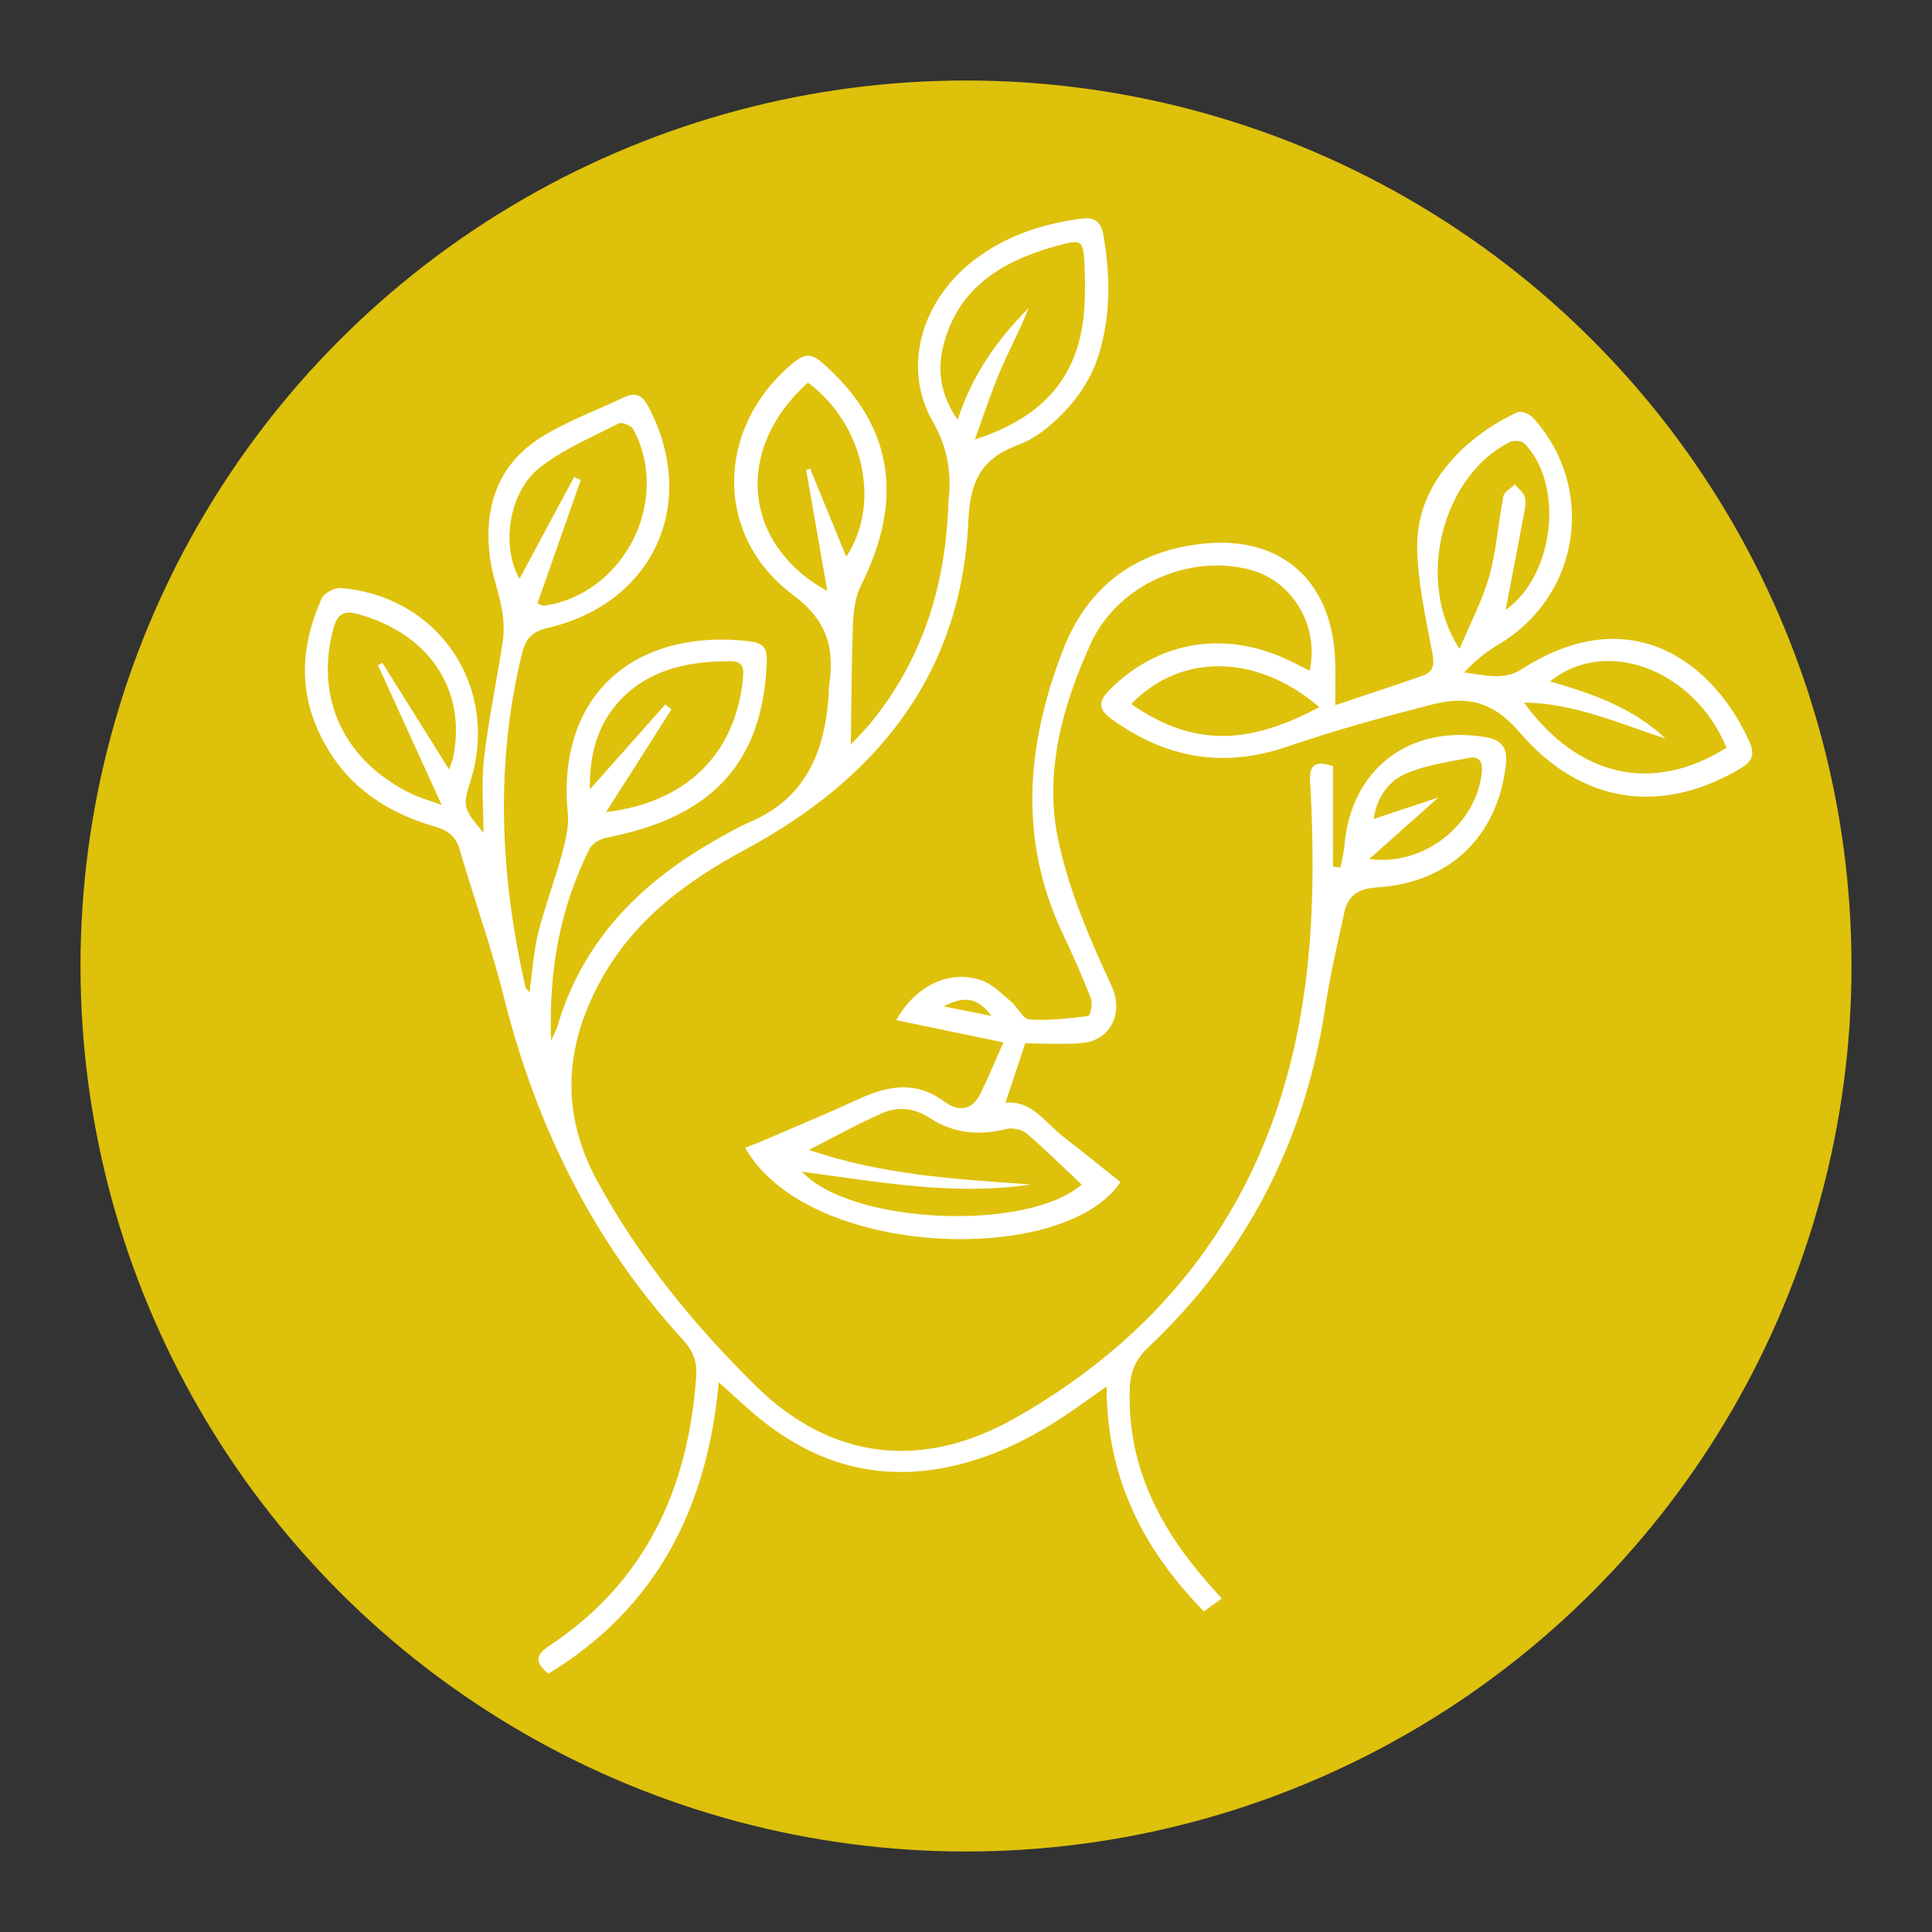 <svg xmlns="http://www.w3.org/2000/svg" id="Camada_1" data-name="Camada 1" viewBox="0 0 600 600"><rect x="0" y="0" width="600" height="600" fill="#333333" stroke="none"/><defs><style> .cls-1 { fill: #dec10b; } .cls-1, .cls-2 { stroke-width: 0px; } .cls-2 { fill: #fff; } </style></defs><circle class="cls-1" cx="300" cy="300" r="275"></circle><g><path class="cls-2" d="M379.4,496.42c-1.9,1.38-3.33,2.43-5.52,4.02-18.67-19.08-30.22-41.23-30.22-69.85-2.82,1.98-5.01,3.49-7.17,5.05-13.78,9.99-28.53,17.86-45.58,20.6-22.16,3.55-41.07-3.49-57.65-17.94-3.12-2.71-6.15-5.52-10.04-9.02-3.57,39.14-19.37,70.1-52.92,90.5-4.43-3.56-3.85-5.92.23-8.62,29.98-19.83,43.24-48.84,45.69-83.76.32-4.5-.95-7.83-4.09-11.26-27.95-30.53-45.61-66.44-55.64-106.45-3.89-15.51-9.28-30.63-13.78-45.99-1.23-4.2-3.85-5.91-7.86-7.07-17.07-4.93-30.09-14.9-36.88-31.72-5.34-13.22-3.77-26.4,1.97-39.1.75-1.66,3.97-3.34,5.89-3.18,30.59,2.52,49.5,30.94,40.24,60.11-2.43,7.65-2.31,8.3,4.08,15.88,0-7.68-.72-15.45.16-23.03,1.43-12.29,4.04-24.45,5.86-36.7.47-3.19.24-6.6-.33-9.79-.96-5.3-2.96-10.44-3.65-15.76-2.14-16.31,2.65-29.96,17.4-38.49,7.75-4.49,16.23-7.71,24.37-11.51,3.65-1.7,5.64-.42,7.49,3.11,15.61,29.79,1.65,60.86-31.33,68.56-5.03,1.17-6.93,3.47-8.03,8.01-8.42,34.64-6.73,69.15,1.11,103.59.08.34.46.61,1.25,1.61.91-6.55,1.24-12.63,2.68-18.42,2.07-8.32,5.17-16.38,7.42-24.66,1.11-4.1,2.18-8.54,1.78-12.68-3.49-35.98,19.88-56.17,53.28-53.62,8.41.64,8.96,1.68,8.33,10.09-2.15,28.91-17.72,45.01-49.18,51.12-2.05.4-4.73,1.74-5.58,3.42-9.22,18.22-12.78,37.66-12.04,59.66,1.08-2.31,1.59-3.11,1.84-3.97,7.63-26.45,25.29-44.5,48.52-57.85,3.82-2.19,7.66-4.41,11.7-6.15,16.65-7.21,22.65-21.07,24.05-37.9.13-1.6.08-3.22.3-4.8,1.57-11.46-.66-19.77-11.36-27.77-24.84-18.58-23.77-52.42.35-72.14,3.12-2.55,5.25-2.98,8.64-.04,21.89,19,25.93,42,12.21,69.3-1.77,3.52-2.34,7.9-2.49,11.91-.47,12.52-.48,25.05-.67,37.51,1.72-1.87,4.22-4.31,6.4-7,15.77-19.42,22.84-41.97,23.85-66.68.02-.6,0-1.21.07-1.8,1-8.79-.14-16.53-4.87-24.83-9.61-16.83-3.55-37.57,12.83-50.14,9.79-7.51,21.1-11.27,33.24-12.87,4.2-.55,6.21.9,6.94,5.19,2.19,12.85,2.31,25.69-1.78,38.05-1.88,5.68-5.35,11.27-9.4,15.69-4.24,4.62-9.53,9.21-15.28,11.32-11.59,4.27-14.95,11.38-15.49,23.58-2.13,47.93-28.66,80.23-69.43,102.18-18.56,9.99-34.85,22.19-45.03,41.08-10.99,20.4-12.22,40.84-.74,61.88,13.01,23.86,29.97,44.58,49.12,63.47,23.15,22.83,51.43,26.58,80.57,10.06,48.85-27.69,78.94-69.33,88.67-124.97,4.2-23.99,4.31-48.26,2.99-72.52-.25-4.7.79-7.08,7.09-4.98v31.21c.77.09,1.53.18,2.3.28.42-2.21,1.03-4.4,1.22-6.63,1.97-23.7,19.68-37.54,43.19-34,5.74.86,7.63,3.2,6.92,9.12-2.6,21.75-17.37,36.27-39.92,37.67-5.83.36-9.04,2.45-10.2,7.79-2.11,9.75-4.42,19.49-5.9,29.35-6.25,41.54-24.43,76.82-54.94,105.66-3.8,3.59-5.57,7.41-5.77,12.55-.88,22.55,7.96,41.32,22.08,58.12,1.79,2.14,3.68,4.2,6.47,7.39ZM302.73,136.49c22.14-7.09,32.81-20.52,34.03-41.01.25-4.19.25-8.41.06-12.6-.38-8.33-.59-8.75-8.69-6.51-16.57,4.59-30.48,12.69-35.13,30.84-2.03,7.91-.89,15.54,4.4,23.16,4.59-14.12,12.41-24.98,22.05-34.71-2.6,6.67-6,12.92-8.79,19.44-2.78,6.51-4.95,13.28-7.92,21.39ZM166.9,187.41c1.37.48,1.75.76,2.09.71,24.85-3.64,39.58-32.69,27.66-54.83-.61-1.14-3.53-2.29-4.52-1.78-8.31,4.25-17.13,7.96-24.4,13.63-9.84,7.67-12.13,24.52-6.4,34.62,5.61-10.46,11.3-21.04,16.98-31.63.68.32,1.36.64,2.04.96-4.45,12.68-8.9,25.36-13.44,38.3ZM139.5,239.01c.69-2.12,1.09-3.01,1.27-3.94,4.13-20.77-7.37-38.04-29.15-44.25-4.58-1.31-6.74-.55-8.08,4.4-5.88,21.62,3.33,41.32,24.55,51.44,2.37,1.13,4.94,1.82,9.06,3.31-7.1-15.59-13.43-29.47-19.76-43.36.45-.25.9-.51,1.35-.76,6.72,10.74,13.44,21.48,20.75,33.16ZM250.94,118.82c-23.13,20.62-20.23,50.39,5.99,64.72-2.29-13.13-4.42-25.35-6.55-37.57.4-.15.81-.3,1.21-.45,3.74,9.14,7.49,18.27,11.22,27.39,10.85-16.44,5.58-41.08-11.87-54.08ZM188.24,252.2c24.97-2.96,40.04-18.1,42.45-41.07.32-3.03.46-5.8-3.74-5.79-11.86.03-23.26,1.9-32.4,10.18-8.72,7.91-11.53,18.2-11.35,29.62,8.04-9.05,15.73-17.71,23.42-26.37.64.51,1.27,1.02,1.91,1.53-6.55,10.3-13.1,20.59-20.3,31.9ZM425.22,266.78c17.46,2.32,33.37-11.08,34.99-27,.32-3.17-.9-5-3.83-4.43-6.76,1.3-13.8,2.27-20,5.01-5.38,2.38-8.87,7.59-9.78,13.98,6.66-2.21,12.96-4.3,20.14-6.68-7.83,6.95-14.67,13.03-21.52,19.12Z"></path><path class="cls-2" d="M318.39,324.03c-2.15,6.46-4.09,12.32-6.13,18.44,8.2-.82,12.31,6.19,17.97,10.56,5.94,4.59,11.77,9.33,17.74,14.07-17.5,26.32-97.09,23.8-116.55-10.65,2.21-.89,4.38-1.69,6.49-2.61,9.72-4.19,19.5-8.24,29.11-12.67,8.92-4.11,17.51-5.46,26.06.81,4.53,3.32,8.68,3.08,11.37-2.32,2.51-5.05,4.65-10.29,7.17-15.93-12.07-2.51-22.55-4.68-33.27-6.91,5.94-10.78,16.71-15.84,26.54-12.34,3.35,1.2,6.15,4.11,9,6.49,2.11,1.76,3.76,5.47,5.81,5.62,6.05.45,12.21-.31,18.27-1.05.55-.07,1.46-3.77.88-5.28-2.59-6.71-5.5-13.32-8.6-19.82-14.07-29.54-11.55-59.12-.12-88.61,7.57-19.53,22.23-30.54,42.89-32.93,24.59-2.84,40.58,11.2,41.62,35.95.18,4.34.03,8.7.03,14.15,9.52-3.2,18.39-6.08,27.19-9.18,3.43-1.21,3.63-3.61,2.95-7.19-2.03-10.76-4.53-21.64-4.69-32.5-.32-21.06,16.63-35.34,31.07-42.09,1.15-.54,3.82.5,4.85,1.64,19.89,21.9,14.7,55.44-10.68,70.47-3.86,2.29-7.37,5.17-10.7,8.71,6.3.69,12.11,2.71,18.16-1.17,33.57-21.53,59.34-2.04,70.42,22.54,1.91,4.23.88,6.31-2.96,8.57-24.16,14.23-49.06,11.17-68.51-11.53-8.38-9.77-16.7-11.14-27.13-8.46-15.09,3.88-30.16,8.02-44.89,13.07-19.9,6.81-37.7,3.57-54.49-8.52-4.63-3.33-4-5.82-.4-9.39,15.38-15.24,36.47-18.44,56.52-8.36,1.75.88,3.5,1.74,5.34,2.66,3.03-13.7-5.12-27.57-18-31.19-18.9-5.31-41.52,4.22-50.03,22.91-8.8,19.32-14.55,40.14-9.96,61.31,3.35,15.47,9.75,30.49,16.5,44.91,3.8,8.13-.19,16.87-9.07,17.7-5.91.55-11.92.11-17.75.11ZM320.12,367.85c-23.79,3.57-47.21-.8-71.08-3.97,15.28,16.4,69.91,18.73,86.88,4-5.68-5.34-11.2-10.84-17.11-15.88-1.48-1.26-4.42-1.85-6.35-1.36-8.43,2.12-16.39,1.34-23.63-3.4-4.85-3.17-9.91-3.71-14.85-1.55-7.45,3.26-14.57,7.27-22.74,11.42,22.97,7.88,45.91,9.09,68.89,10.74ZM536.19,232.2c-10.05-24.27-37.54-34.66-54.79-20.56,13.17,3.77,25.77,8.21,35.84,17.71-14.27-4.56-28.02-10.94-43.96-11.16,16.73,23,39.86,28.52,62.92,14.01ZM467.57,189.42c15.26-10.72,18.33-39.07,5.73-51.81-.82-.82-3.32-.89-4.52-.28-20.82,10.53-29.4,42.94-15.5,64.2,3.45-8.27,7.2-15.28,9.27-22.76,2.23-8.04,2.75-16.54,4.37-24.77.27-1.36,2.33-2.37,3.57-3.55,1.07,1.31,2.64,2.48,3.07,3.97.47,1.62.03,3.58-.3,5.34-1.82,9.77-3.74,19.52-5.69,29.65ZM351.34,218.64c20.82,14.62,38.56,11.44,58.39.98-19.21-16.52-42.88-17.04-58.39-.98ZM307.97,315.51c-4.39-5.65-8.3-6.38-14.97-2.98,5.14,1.02,9.7,1.93,14.97,2.98Z"></path></g></svg>